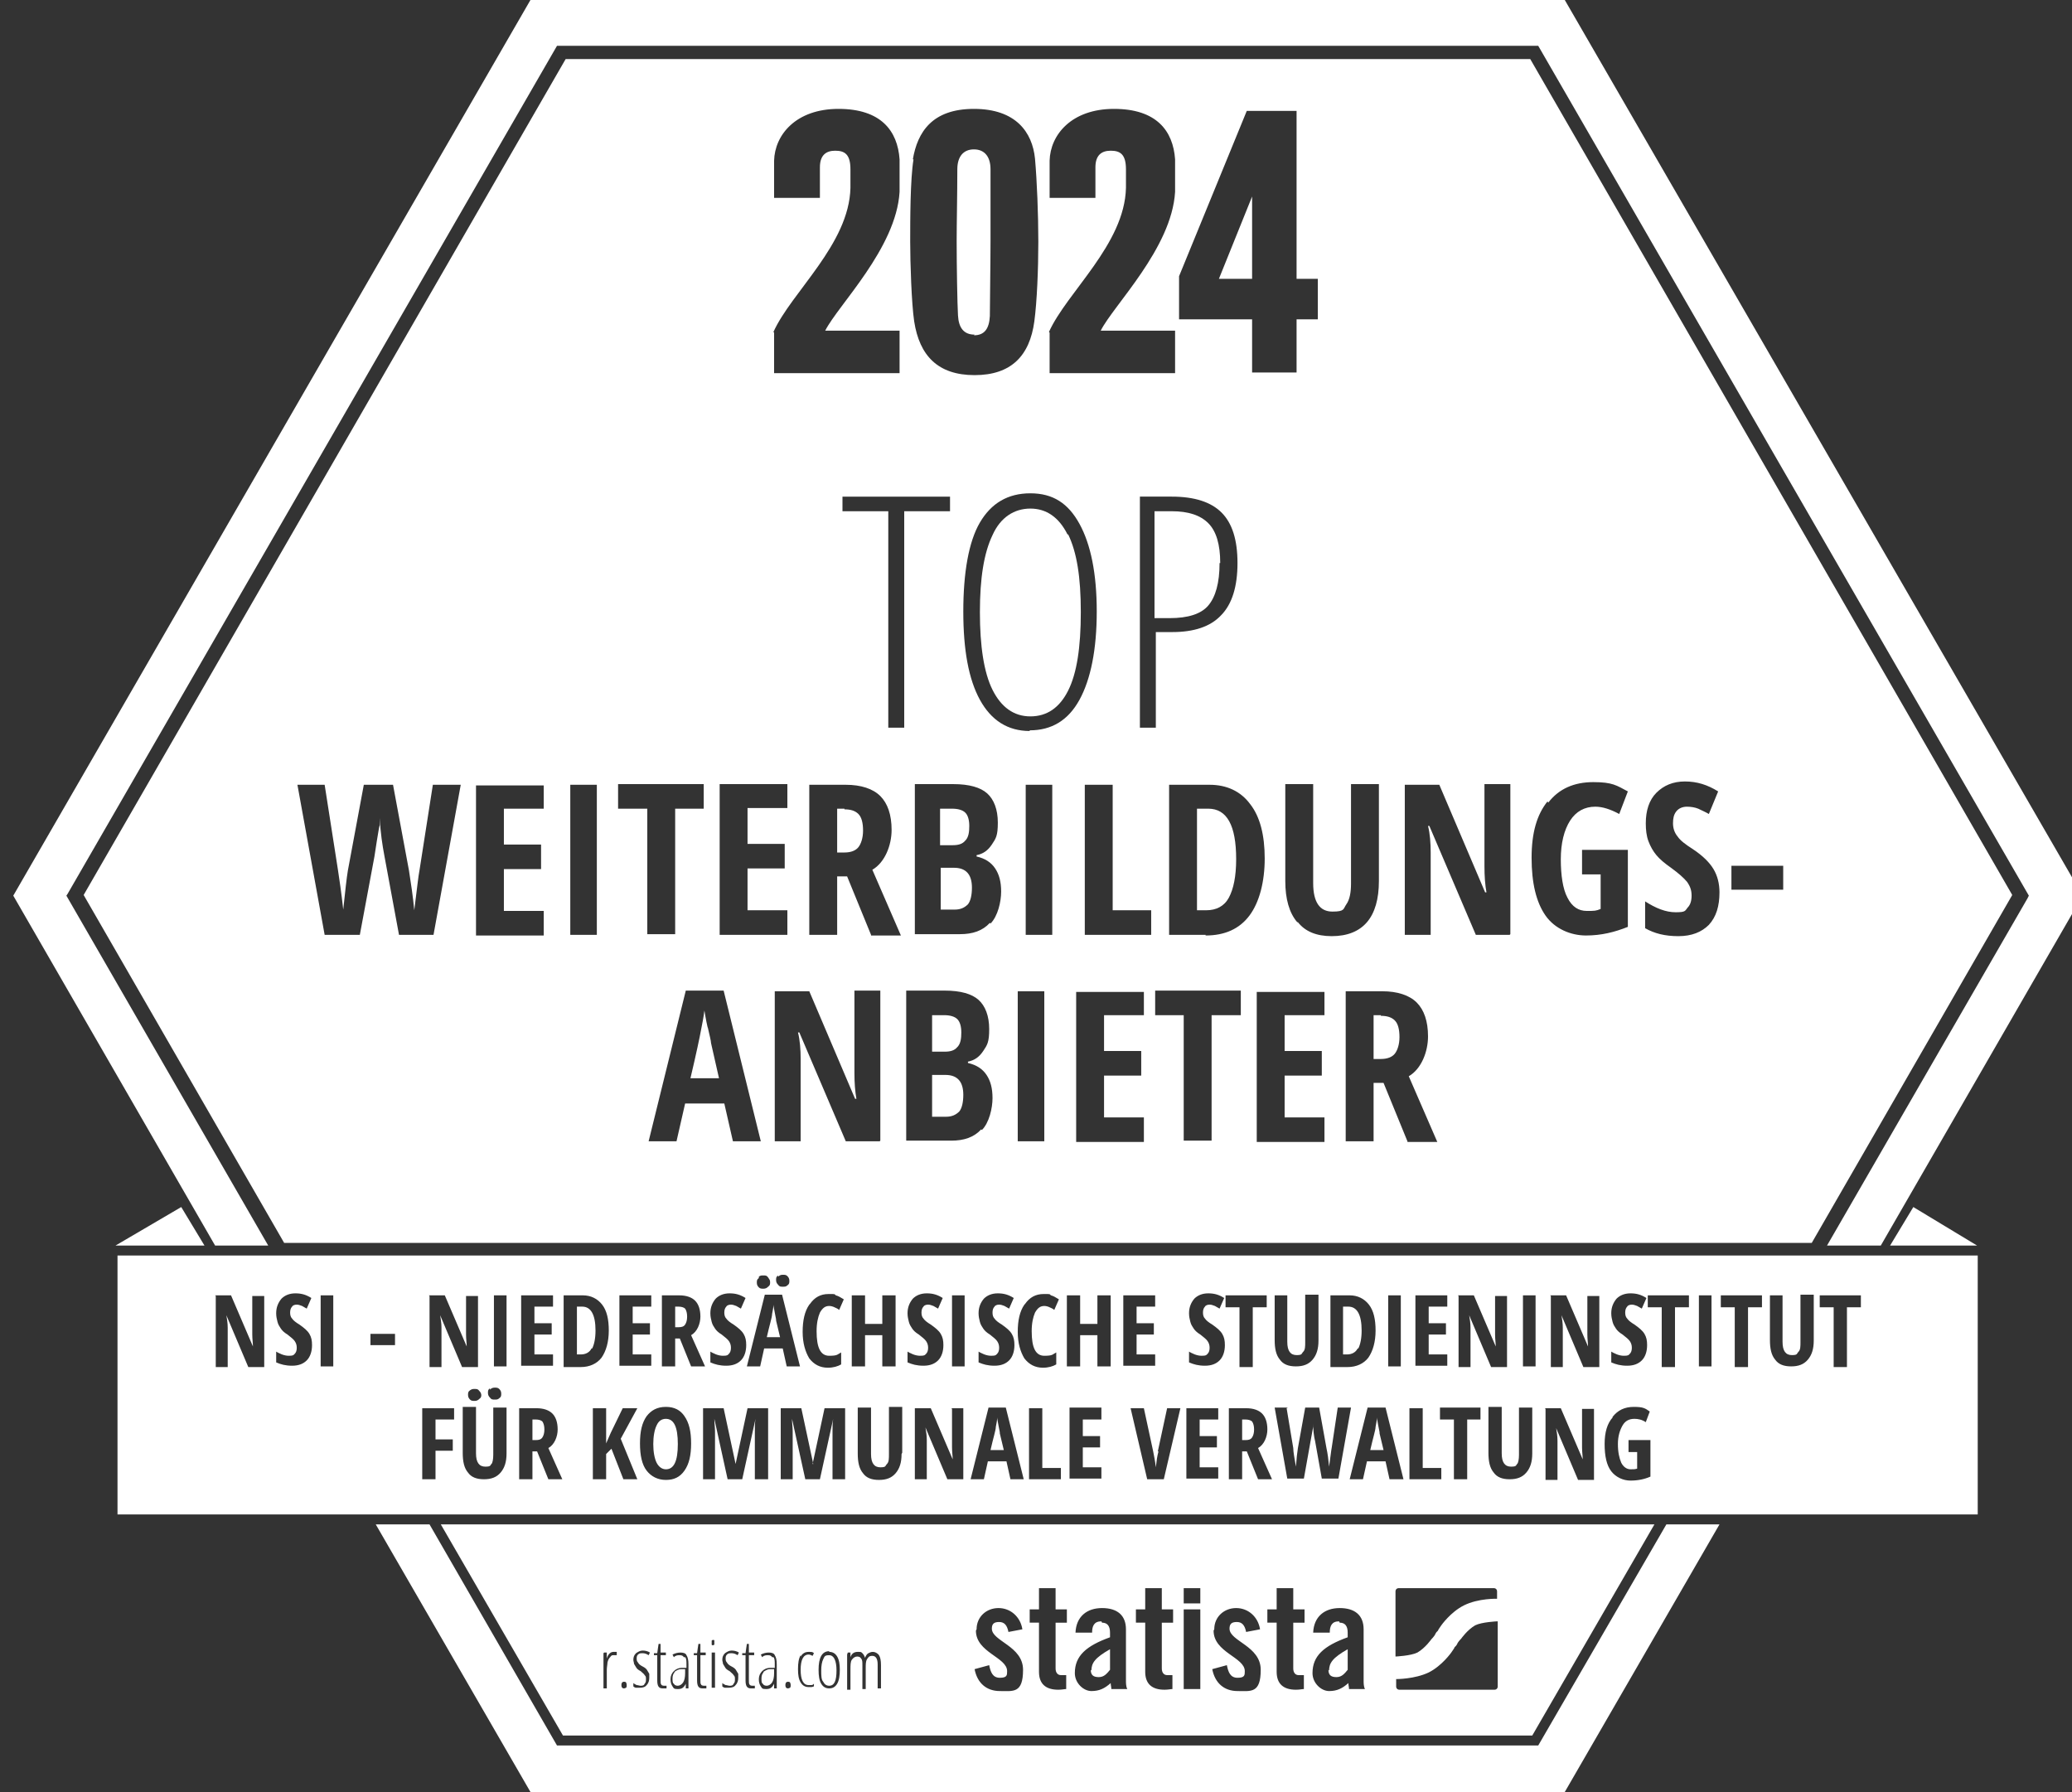 <?xml version="1.0" encoding="UTF-8"?>
<svg xmlns="http://www.w3.org/2000/svg" version="1.1" viewBox="0 0 312.1 269.9">
  <rect x="0" y="0" width="312.1" height="269.9" fill="#333333" stroke="none"/>
  <defs>
    <style>
      .cls-1 {
        fill: #fff;
      }

      .cls-2 {
        fill: #dcb05d;
      }
    </style>
  </defs>
  <!-- Generator: Adobe Illustrator 28.7.1, SVG Export Plug-In . SVG Version: 1.2.0 Build 142)  -->
  <g>
    <g id="Logo">
      <path class="cls-2" d="M-374.9,42.4"/>
      <g>
        <polygon class="cls-1" points="297.8 187.6 288.2 181.8 284.7 187.6 297.8 187.6"/>
        <polygon class="cls-1" points="27.3 181.8 17.4 187.6 30.8 187.6 27.3 181.8"/>
        <path class="cls-1" d="M204.6,203.1c.3-.6.5-1.5.5-2.7,0-2.4-.7-3.6-2-3.6h-.8v7.2h.6c.7,0,1.3-.3,1.6-.9Z"/>
        <path class="cls-1" d="M187.6,213.8h-.5v3.1h.5c.5,0,.8-.1,1-.4.2-.3.3-.7.3-1.2s-.1-.9-.3-1.2c-.2-.2-.6-.3-1-.3Z"/>
        <path class="cls-1" d="M89.2,203.1c.3-.6.5-1.5.5-2.7,0-2.4-.7-3.6-2-3.6h-.8v7.2h.6c.7,0,1.3-.3,1.6-.9Z"/>
        <path class="cls-1" d="M81.7,216.5c.2-.3.3-.7.3-1.2s-.1-.9-.3-1.2c-.2-.2-.6-.3-1-.3h-.5v3.1h.5c.5,0,.8-.1,1-.4Z"/>
        <path class="cls-1" d="M100.3,213.7c-.6,0-1.1.3-1.4,1-.3.6-.5,1.6-.5,2.8s.2,2.2.5,2.8c.3.6.8,1,1.4,1,1.2,0,1.8-1.2,1.8-3.8s-.6-3.8-1.8-3.8Z"/>
        <path class="cls-1" d="M116.9,198.8c0-.2-.1-.5-.2-1.1-.1-.6-.2-1-.2-1.2,0,.4-.1.9-.2,1.4,0,.5-.4,1.7-.8,3.5h2l-.6-2.5Z"/>
        <path class="cls-1" d="M103.2,199.5c.2-.3.3-.7.3-1.2s-.1-.9-.3-1.2c-.2-.2-.6-.3-1-.3h-.5v3.1h.5c.5,0,.8-.1,1-.4Z"/>
        <path class="cls-1" d="M150.6,215.8c0-.2-.1-.5-.2-1.1-.1-.6-.2-1-.2-1.2,0,.4-.1.9-.2,1.4,0,.5-.4,1.7-.8,3.5h2l-.6-2.5Z"/>
        <path class="cls-1" d="M207.8,215.8c0-.2-.1-.5-.2-1.1-.1-.6-.2-1-.2-1.2,0,.4-.1.9-.2,1.4,0,.5-.4,1.7-.8,3.5h2l-.6-2.5Z"/>
        <path class="cls-1" d="M17.7,228.1h280.2v-39H17.7v39ZM103.1,221.5c-.7,1-1.6,1.4-2.8,1.4s-2.2-.5-2.9-1.4c-.7-.9-1-2.3-1-4.1s.3-3.1,1-4.1c.7-.9,1.6-1.4,2.9-1.4s2.2.5,2.8,1.4c.7,1,1,2.3,1,4.1s-.3,3.1-1,4.1ZM115.6,222.8h-1.9v-7.3c0-.6,0-1.2.1-1.8h0l-2,9.1h-2.2l-2-9.1h0c0,.7.1,1.3.1,1.9v7.2h-1.8v-10.7h3.1l1.8,8.4h0l1.8-8.4h3.1v10.7ZM165.9,213.8h-2.8v2.5h2.6v1.7h-2.6v3h2.8v1.7h-4.8v-10.7h4.8v1.7ZM223.1,213.8h-2.1v9h-2v-9h-2.1v-1.8h6.1v1.8ZM274.2,195.1h6.1v1.8h-2.1v9h-2v-9h-2.1v-1.8ZM266.5,195.1h2v7c0,1.4.5,2,1.4,2s.7-.2,1-.5.3-.8.3-1.5v-7.1h2v6.9c0,1.3-.3,2.2-.9,2.9-.6.7-1.4,1-2.5,1s-1.9-.3-2.4-1c-.6-.7-.8-1.7-.8-3v-6.9ZM259.3,195.1h6.1v1.8h-2.1v9h-2v-9h-2.1v-1.8ZM255.9,195.1h1.9v10.7h-1.9v-10.7ZM248.3,195.1h6.1v1.8h-2.1v9h-2v-9h-2.1v-1.8ZM242.4,203.4c.8.5,1.5.8,2.2.8s.7-.1.9-.3c.2-.2.3-.5.3-.9s-.1-.7-.3-1c-.2-.3-.6-.6-1.1-1-.5-.3-.8-.6-1-.9-.2-.3-.4-.6-.5-1-.1-.4-.2-.8-.2-1.3,0-.9.3-1.6.8-2.2.5-.5,1.2-.8,2.1-.8s1.6.2,2.4.7l-.7,1.6c-.2-.1-.5-.3-.7-.4-.3-.1-.5-.2-.8-.2s-.6.1-.7.3c-.2.2-.3.5-.3.9s.1.7.3.9c.2.3.6.6,1.1.9.7.5,1.2.9,1.5,1.4.3.5.4,1,.4,1.7,0,1-.3,1.8-.8,2.3-.5.5-1.2.8-2.2.8s-1.7-.2-2.4-.5v-2ZM242.9,213.4c.8-1,1.8-1.5,3.2-1.5s1.7.2,2.4.7l-.6,1.6c-.6-.4-1.2-.5-1.7-.5-.8,0-1.4.3-1.8,1-.4.7-.7,1.6-.7,2.8s.2,2.1.5,2.8c.3.6.8,1,1.4,1s.6,0,1-.1v-2.5h-1.3v-1.8h3.3v5.5c-.9.4-1.9.6-3,.6s-2.2-.5-2.9-1.4c-.7-.9-1-2.3-1-4.1s.4-3.1,1.2-4ZM233.5,195.1h2.4l3.3,7.7h0c0-.5-.1-1.1-.1-1.8v-5.8h1.8v10.7h-2.4l-3.3-7.8h0c.1.6.2,1.2.2,1.9v5.9h-1.8v-10.7ZM232.7,212.1h2.4l3.3,7.7h0c0-.5-.1-1.1-.1-1.8v-5.8h1.8v10.7h-2.4l-3.3-7.8h0c.1.6.2,1.2.2,1.9v5.9h-1.8v-10.7ZM229.4,195.1h1.9v10.7h-1.9v-10.7ZM228.5,220.6c.2-.3.3-.8.3-1.5v-7.1h2v6.9c0,1.3-.3,2.2-.9,2.9-.6.7-1.4,1-2.5,1s-1.9-.3-2.4-1c-.6-.7-.8-1.7-.8-3v-6.9h2v7c0,1.4.5,2,1.4,2s.7-.2,1-.5ZM219.6,195.1h2.4l3.3,7.7h0c0-.5-.1-1.1-.1-1.8v-5.8h1.8v10.7h-2.4l-3.3-7.8h0c.1.6.2,1.2.2,1.9v5.9h-1.8v-10.7ZM213.2,195.1h4.8v1.7h-2.8v2.5h2.6v1.7h-2.6v3h2.8v1.7h-4.8v-10.7ZM212.3,212.1h2v9h2.8v1.7h-4.8v-10.7ZM209.1,195.1h1.9v10.7h-1.9v-10.7ZM211.3,222.8h-2l-.6-2.7h-2.8l-.6,2.7h-2l2.7-10.8h2.7l2.7,10.8ZM200.4,195.1h2.9c1.2,0,2.2.5,2.9,1.4.7.9,1,2.2,1,3.9s-.4,3.1-1.1,4.1c-.7.9-1.8,1.4-3.1,1.4h-2.6v-10.7ZM191.9,195.1h2v7c0,1.4.5,2,1.4,2s.7-.2,1-.5.3-.8.3-1.5v-7.1h2v6.9c0,1.3-.3,2.2-.9,2.9-.6.7-1.4,1-2.5,1s-1.9-.3-2.4-1c-.6-.7-.8-1.7-.8-3v-6.9ZM193.8,212.1l1,6c0,.6.2,1.6.4,2.8.1-1.3.2-2.2.3-2.8l1.1-6.1h2.1l1.1,6.1c.2.9.3,1.8.4,2.8.2-1.4.3-2.4.4-2.9l.9-6h2l-1.9,10.7h-2.5l-1-5.6c-.2-.8-.3-1.7-.3-2.7v.5c0,0-.4,2.2-.4,2.2l-1,5.6h-2.5l-1.9-10.7h2ZM191.6,222.8h-2.1l-1.7-4.2h-.7v4.2h-2v-10.7h2.6c1.1,0,1.9.3,2.4.8.5.5.8,1.3.8,2.4s-.5,2.3-1.4,2.8l2.1,4.7ZM184.7,195.1h6.1v1.8h-2.1v9h-2v-9h-2.1v-1.8ZM178.8,203.4c.8.5,1.5.8,2.2.8s.7-.1.9-.3c.2-.2.3-.5.3-.9s-.1-.7-.3-1c-.2-.3-.6-.6-1.1-1-.5-.3-.8-.6-1-.9-.2-.3-.4-.6-.5-1-.1-.4-.2-.8-.2-1.3,0-.9.3-1.6.8-2.2.5-.5,1.2-.8,2.1-.8s1.6.2,2.4.7l-.7,1.6c-.2-.1-.5-.3-.7-.4-.3-.1-.5-.2-.8-.2s-.6.1-.7.3c-.2.2-.3.5-.3.9s.1.7.3.9c.2.3.6.6,1.1.9.7.5,1.2.9,1.5,1.4.3.5.4,1,.4,1.7,0,1-.3,1.8-.8,2.3-.5.5-1.2.8-2.2.8s-1.7-.2-2.4-.5v-2ZM178.7,212.1h4.8v1.7h-2.8v2.5h2.6v1.7h-2.6v3h2.8v1.7h-4.8v-10.7ZM174.4,218.6l1.4-6.5h2l-2.5,10.7h-2.5l-2.5-10.7h2l1.4,6.5c.1.6.3,1.4.4,2.4.1-.9.2-1.7.4-2.4ZM169.2,195.1h4.8v1.7h-2.8v2.5h2.6v1.7h-2.6v3h2.8v1.7h-4.8v-10.7ZM160.7,195.1h2v4.3h2.6v-4.3h2v10.7h-2v-4.7h-2.6v4.7h-2v-10.7ZM159.8,222.8h-4.8v-10.7h2v9h2.8v1.7ZM154.4,196.4c.7-1,1.6-1.5,2.8-1.5s.8,0,1.1.2c.4.1.7.3,1.2.6l-.7,1.6c-.2-.2-.5-.3-.7-.4s-.5-.2-.8-.2c-.6,0-1,.3-1.4,1-.3.7-.5,1.6-.5,2.8,0,2.5.6,3.7,1.9,3.7s1.2-.2,1.8-.5v1.8c-.5.3-1.2.5-2,.5-1.2,0-2.1-.5-2.8-1.4-.6-1-1-2.3-1-4s.3-3.1,1-4.1ZM147.1,203.4c.8.5,1.5.8,2.2.8s.7-.1.9-.3c.2-.2.3-.5.3-.9s-.1-.7-.3-1c-.2-.3-.6-.6-1.1-1-.5-.3-.8-.6-1-.9-.2-.3-.4-.6-.5-1-.1-.4-.2-.8-.2-1.3,0-.9.3-1.6.8-2.2.5-.5,1.2-.8,2.1-.8s1.6.2,2.4.7l-.7,1.6c-.2-.1-.5-.3-.7-.4-.3-.1-.5-.2-.8-.2s-.6.1-.7.3c-.2.2-.3.5-.3.9s.1.7.3.9c.2.3.6.6,1.1.9.7.5,1.2.9,1.5,1.4.3.5.4,1,.4,1.7,0,1-.3,1.8-.8,2.3-.5.5-1.2.8-2.2.8s-1.7-.2-2.4-.5v-2ZM148.8,212h2.7l2.7,10.8h-2l-.6-2.7h-2.8l-.6,2.7h-2l2.7-10.8ZM143.4,195.1h1.9v10.7h-1.9v-10.7ZM143.3,212.1h1.8v10.7h-2.4l-3.3-7.8h0c.1.6.2,1.2.2,1.9v5.9h-1.8v-10.7h2.4l3.3,7.7h0c0-.5-.1-1.1-.1-1.8v-5.8ZM136.4,203.4c.8.5,1.5.8,2.2.8s.7-.1.9-.3c.2-.2.3-.5.3-.9s-.1-.7-.3-1c-.2-.3-.6-.6-1.1-1-.5-.3-.8-.6-1-.9-.2-.3-.4-.6-.5-1-.1-.4-.2-.8-.2-1.3,0-.9.3-1.6.8-2.2.5-.5,1.2-.8,2.1-.8s1.6.2,2.4.7l-.7,1.6c-.2-.1-.5-.3-.7-.4-.3-.1-.5-.2-.8-.2s-.6.1-.7.3c-.2.2-.3.5-.3.9s.1.7.3.9c.2.3.6.6,1.1.9.7.5,1.2.9,1.5,1.4.3.5.4,1,.4,1.7,0,1-.3,1.8-.8,2.3-.5.5-1.2.8-2.2.8s-1.7-.2-2.4-.5v-2ZM135.8,219c0,1.3-.3,2.2-.9,2.9-.6.7-1.4,1-2.5,1s-1.9-.3-2.4-1c-.6-.7-.8-1.7-.8-3v-6.9h2v7c0,1.4.5,2,1.4,2s.7-.2,1-.5.3-.8.3-1.5v-7.1h2v6.9ZM128.3,195.1h2v4.3h2.6v-4.3h2v10.7h-2v-4.7h-2.6v4.7h-2v-10.7ZM122,196.4c.7-1,1.6-1.5,2.8-1.5s.8,0,1.1.2c.4.1.7.3,1.2.6l-.7,1.6c-.2-.2-.5-.3-.7-.4s-.5-.2-.8-.2c-.6,0-1,.3-1.4,1-.3.7-.5,1.6-.5,2.8,0,2.5.6,3.7,1.9,3.7s1.2-.2,1.8-.5v1.8c-.5.3-1.2.5-2,.5-1.2,0-2.1-.5-2.8-1.4-.6-1-1-2.3-1-4s.3-3.1,1-4.1ZM122.4,220.5h0l1.8-8.4h3.1v10.7h-1.9v-7.3c0-.6,0-1.2.1-1.8h0l-2,9.1h-2.2l-2-9.1h0c0,.7.1,1.3.1,1.9v7.2h-1.8v-10.7h3.1l1.8,8.4ZM117.2,192.3c.2-.2.4-.3.7-.3s.5,0,.7.2.3.4.3.7,0,.5-.3.7c-.2.2-.4.2-.7.2s-.5,0-.7-.3c-.2-.2-.3-.4-.3-.7s0-.5.3-.7ZM114.3,192.3c.2-.2.4-.2.7-.2s.5,0,.7.3.3.4.3.7,0,.5-.3.7c-.2.2-.4.3-.7.3s-.5,0-.7-.2c-.2-.2-.3-.4-.3-.7s0-.5.3-.7ZM115.1,195h2.7l2.7,10.8h-2l-.6-2.7h-2.8l-.6,2.7h-2l2.7-10.8ZM106.7,203.4c.8.5,1.5.8,2.2.8s.7-.1.9-.3c.2-.2.3-.5.3-.9s-.1-.7-.3-1c-.2-.3-.6-.6-1.1-1-.5-.3-.8-.6-1-.9-.2-.3-.4-.6-.5-1-.1-.4-.2-.8-.2-1.3,0-.9.3-1.6.8-2.2.5-.5,1.2-.8,2.1-.8s1.6.2,2.4.7l-.7,1.6c-.2-.1-.5-.3-.7-.4-.3-.1-.5-.2-.8-.2s-.6.1-.7.3c-.2.2-.3.5-.3.9s.1.7.3.9c.2.3.6.6,1.1.9.7.5,1.2.9,1.5,1.4.3.5.4,1,.4,1.7,0,1-.3,1.8-.8,2.3-.5.5-1.2.8-2.2.8s-1.7-.2-2.4-.5v-2ZM99.7,195.1h2.6c1.1,0,1.9.3,2.4.8.5.5.8,1.3.8,2.4s-.5,2.3-1.4,2.8l2.1,4.7h-2.1l-1.7-4.2h-.7v4.2h-2v-10.7ZM93.3,195.1h4.8v1.7h-2.8v2.5h2.6v1.7h-2.6v3h2.8v1.7h-4.8v-10.7ZM93.9,212.1h2.1l-2.5,4.6,2.5,6.1h-2.1l-1.8-4.6-.8.8v3.8h-2v-10.7h2v5.3l.7-1.6,1.8-3.7ZM84.9,195.1h2.9c1.2,0,2.2.5,2.9,1.4.7.9,1,2.2,1,3.9s-.4,3.1-1.1,4.1c-.7.9-1.8,1.4-3.1,1.4h-2.6v-10.7ZM78.5,195.1h4.8v1.7h-2.8v2.5h2.6v1.7h-2.6v3h2.8v1.7h-4.8v-10.7ZM78.2,212.1h2.6c1.1,0,1.9.3,2.4.8.5.5.8,1.3.8,2.4s-.5,2.3-1.4,2.8l2.1,4.7h-2.1l-1.7-4.2h-.7v4.2h-2v-10.7ZM74.4,195.1h1.9v10.7h-1.9v-10.7ZM73.8,209.3c.2-.2.4-.3.7-.3s.5,0,.7.2.3.4.3.7,0,.5-.3.7c-.2.2-.4.2-.7.2s-.5,0-.7-.3c-.2-.2-.3-.4-.3-.7s0-.5.3-.7ZM74,220.6c.2-.3.3-.8.3-1.5v-7.1h2v6.9c0,1.3-.3,2.2-.9,2.9-.6.7-1.4,1-2.5,1s-1.9-.3-2.4-1c-.6-.7-.8-1.7-.8-3v-6.9h2v7c0,1.4.5,2,1.4,2s.7-.2,1-.5ZM72.5,210c0,.3,0,.5-.3.7-.2.2-.4.3-.7.3s-.5,0-.7-.2c-.2-.2-.3-.4-.3-.7s0-.5.3-.7.4-.2.7-.2.5,0,.7.3c.2.2.3.4.3.7ZM64.6,195.1h2.4l3.3,7.7h0c0-.5-.1-1.1-.1-1.8v-5.8h1.8v10.7h-2.4l-3.3-7.8h0c.1.6.2,1.2.2,1.9v5.9h-1.8v-10.7ZM63.6,212.1h4.8v1.7h-2.8v3h2.6v1.7h-2.6v4.3h-2v-10.7ZM55.8,200.9h3.7v1.7h-3.7v-1.7ZM48.3,195.1h1.9v10.7h-1.9v-10.7ZM41.3,203.4c.8.5,1.5.8,2.2.8s.7-.1.9-.3c.2-.2.3-.5.3-.9s-.1-.7-.3-1c-.2-.3-.6-.6-1.1-1-.5-.3-.8-.6-1-.9-.2-.3-.4-.6-.5-1-.1-.4-.2-.8-.2-1.3,0-.9.3-1.6.8-2.2.5-.5,1.2-.8,2.1-.8s1.6.2,2.4.7l-.7,1.6c-.2-.1-.5-.3-.7-.4-.3-.1-.5-.2-.8-.2s-.6.1-.7.3c-.2.2-.3.5-.3.9s.1.7.3.9c.2.3.6.6,1.1.9.7.5,1.2.9,1.5,1.4.3.5.4,1,.4,1.7,0,1-.3,1.8-.8,2.3-.5.5-1.2.8-2.2.8s-1.7-.2-2.4-.5v-2ZM32.4,195.1h2.4l3.3,7.7h0c0-.5-.1-1.1-.1-1.8v-5.8h1.8v10.7h-2.4l-3.3-7.8h0c.1.6.2,1.2.2,1.9v5.9h-1.8v-10.7Z"/>
        <polygon class="cls-1" points="231.7 262.9 83.9 262.9 64.7 229.6 56.6 229.6 79.9 269.9 235.7 269.9 259 229.6 251 229.6 231.7 262.9"/>
        <polygon class="cls-1" points="40.4 187.6 10 134.9 10.2 134.6 83.9 6.9 231.7 6.9 305.6 134.9 305.4 135.3 275.2 187.6 283.3 187.6 313.7 134.9 235.7 0 79.9 0 2 134.9 32.4 187.6 40.4 187.6"/>
        <path class="cls-1" d="M115,251.9c-.2.2-.3.5-.3.9s0,.7.2.8c.1.2.3.3.6.3s.6-.2.8-.5c.2-.3.3-.8.3-1.4v-.6h-.6c-.4,0-.7.2-1,.4Z"/>
        <path class="cls-1" d="M200.1,251.5c0,.8.4,1.1,1.2,1.1s1.2-.5,1.7-1.1v-3.1c-2.3,1.3-2.8,2.1-2.8,3.2Z"/>
        <path class="cls-1" d="M164.3,251.5c0,.8.4,1.1,1.2,1.1s1.2-.5,1.7-1.1v-3.1c-2.3,1.3-2.8,2.1-2.8,3.2Z"/>
        <path class="cls-1" d="M101.6,251.9c-.2.2-.3.5-.3.9s0,.7.2.8c.1.2.3.3.6.3s.6-.2.8-.5c.2-.3.3-.8.3-1.4v-.6h-.6c-.4,0-.7.2-1,.4Z"/>
        <path class="cls-1" d="M124.9,253.9c.8,0,1.1-.8,1.1-2.3s-.4-2.3-1.1-2.3-.7.2-.9.6c-.2.4-.3,1-.3,1.7s0,1.4.3,1.7c.2.4.5.6.9.6Z"/>
        <path class="cls-1" d="M230.8,261.4l18.4-31.8H66.4l18.4,31.8h146ZM107.7,254.2h-.5v-5.3h.5v5.3ZM210.2,239.7c0-.3.2-.5.5-.5h14.3c.3,0,.5.2.5.5v1.1s0,0,0,0c0,0-2.8-.1-5,1-2,1-3.4,3-3.4,3-.2.3-.5.7-.5.8,0,0-.2.2-.2.2,0,0-.1.1-.2.3,0,.1-.3.5-.6.8,0,0-.9,1.3-2.1,2-1,.5-3.3.6-3.3.6,0,0,0,0,0,0v-9.8ZM210.2,252.9c.2,0,2.9,0,5-1,2-1,3.4-3,3.4-3,.2-.3.5-.7.5-.8,0,0,.2-.2.2-.2,0,0,.1-.1.2-.3,0-.1.3-.5.6-.8,0,0,.9-1.3,2.1-2,1-.5,3.3-.6,3.3-.6,0,0,0,0,.1,0v9.8c0,.3-.2.5-.5.5h-14.3c-.3,0-.5-.2-.5-.5v-1.1ZM201.7,244.2c-1.1,0-1.4.7-1.4,1.7h-2.5c.1-2.4,1.7-3.7,4-3.7s3.6,1.1,3.6,3.2v7.7c0,.4,0,.9.2,1.3h-2.4c0-.3-.1-.6-.1-.9-.9.8-1.7,1.2-2.9,1.2s-2.5-1.2-2.5-2.7c0-2.6,1.7-4.1,5.3-5.4v-.7c0-1-.4-1.5-1.2-1.5ZM190.9,242.4h1.4v-3.2h2.5v3.2h1.7v2h-1.7v6.9c0,.6.3,1,.8,1h.8v2.1c-.3,0-.6.1-1.2.1-1.9,0-2.9-.9-2.9-2.7v-7.4h-1.4v-2ZM182.9,245.4c0-1.9,1.5-3.2,3.3-3.2s3.3,1.3,3.6,3.2l-2.1.4c-.2-1-.6-1.5-1.4-1.5s-1.1.3-1.1,1c0,1.9,4.7,2.6,4.7,6.2s-1.5,3.2-3.5,3.2-3.4-1.2-3.8-3.3l2.2-.6c.2,1,.5,1.9,1.6,1.9s1.1-.4,1.1-1c0-2.1-4.7-2.8-4.7-6.1ZM178.3,239.2h2.5v2.3h-2.5v-2.3ZM178.3,242.4h2.5v12h-2.5v-12ZM171.1,242.4h1.4v-3.2h2.5v3.2h1.7v2h-1.7v6.9c0,.6.3,1,.8,1h.8v2.1c-.3,0-.6.1-1.2.1-1.9,0-2.9-.9-2.9-2.7v-7.4h-1.4v-2ZM165.9,244.2c-1.1,0-1.4.7-1.4,1.7h-2.5c.1-2.4,1.7-3.7,4-3.7s3.6,1.1,3.6,3.2v7.7c0,.4,0,.9.2,1.3h-2.4c0-.3-.1-.6-.1-.9-.9.8-1.7,1.2-2.9,1.2s-2.5-1.2-2.5-2.7c0-2.6,1.7-4.1,5.3-5.4v-.7c0-1-.4-1.5-1.2-1.5ZM155.1,242.4h1.4v-3.2h2.5v3.2h1.7v2h-1.7v6.9c0,.6.3,1,.8,1h.8v2.1c-.3,0-.6.1-1.2.1-1.9,0-2.9-.9-2.9-2.7v-7.4h-1.4v-2ZM147.1,245.4c0-1.9,1.5-3.2,3.3-3.2s3.3,1.3,3.6,3.2l-2.1.4c-.2-1-.6-1.5-1.4-1.5s-1.1.3-1.1,1c0,1.9,4.7,2.6,4.7,6.2s-1.5,3.2-3.5,3.2-3.4-1.2-3.8-3.3l2.2-.6c.2,1,.5,1.9,1.6,1.9s1.1-.4,1.1-1c0-2.1-4.7-2.8-4.7-6.1ZM127.7,248.9h.4v.7h0c.2-.6.6-.8,1.1-.8s.5,0,.7.2c.2.2.3.4.4.7.1-.3.3-.6.5-.7.2-.1.4-.2.7-.2s.7.2.9.5c.2.3.3.8.3,1.5v3.5h-.5v-3.6c0-.9-.3-1.3-.8-1.3s-.6.2-.8.5c-.2.3-.2.8-.2,1.4v3.1h-.5v-3.6c0-.5,0-.8-.2-1-.1-.2-.3-.3-.6-.3s-.6.2-.8.5c-.2.3-.2.8-.2,1.6v2.9h-.5v-5.3ZM124.9,248.8c.5,0,.9.2,1.2.7.3.5.4,1.2.4,2s-.1,1.6-.4,2.1c-.3.5-.7.7-1.2.7s-.9-.2-1.2-.7c-.3-.5-.4-1.2-.4-2.1,0-1.8.5-2.8,1.6-2.8ZM120.6,249.5c.3-.5.7-.7,1.2-.7s.6,0,.8.2l-.2.4c-.2-.1-.4-.2-.6-.2-.8,0-1.2.8-1.2,2.3s.4,2.3,1.2,2.3.5,0,.8-.2v.4c-.1,0-.2.1-.4.1-.2,0-.3,0-.4,0-.5,0-.9-.2-1.2-.7-.3-.5-.4-1.1-.4-2s.1-1.6.4-2.1ZM118.7,253.3c.1,0,.2,0,.3.1,0,0,.1.2.1.4s0,.3-.1.4c0,0-.2.1-.3.1-.3,0-.4-.2-.4-.5s.1-.5.4-.5ZM116.3,249.6c-.1-.2-.3-.3-.6-.3s-.6,0-.9.3l-.2-.4c.4-.2.8-.3,1.2-.3s.8.1.9.4c.2.3.3.7.3,1.4v3.6h-.4v-.7h0c-.3.6-.6.8-1.2.8s-.6-.1-.8-.4c-.2-.3-.3-.6-.3-1.1s.2-.9.5-1.2c.3-.3.7-.5,1.3-.5h.6v-.5c0-.5,0-.9-.2-1.1ZM111.8,249h.5c0-.1.2-1.4.2-1.4h.3v1.3h.8v.4h-.8v3.7c0,.4,0,.6.1.7,0,.1.2.2.4.2s.3,0,.4,0v.4c-.1,0-.3,0-.6,0-.6,0-.8-.4-.8-1.2v-3.8h-.5v-.3ZM108.8,253.5c.1.1.3.2.5.3.2,0,.4.1.6.1s.5,0,.6-.3c.2-.2.2-.4.2-.7s0-.4-.2-.6c-.1-.2-.3-.3-.6-.6-.4-.2-.6-.4-.7-.6s-.2-.3-.3-.5c0-.2-.1-.4-.1-.6,0-.4.1-.7.4-1,.3-.2.6-.4,1-.4s.8.1,1.1.3l-.2.4c-.3-.2-.6-.3-.9-.3s-.5,0-.7.2-.2.4-.2.6,0,.4.2.6c.1.2.3.4.7.6.4.2.6.4.7.6s.2.3.3.5c0,.2,0,.4,0,.6,0,.4-.1.8-.4,1.1-.2.3-.6.4-1,.4s-.5,0-.6,0-.3-.1-.4-.2v-.5ZM107.2,247.1c0,0,.1-.1.2-.1s.2,0,.2.1c0,0,0,.2,0,.3s0,.3,0,.3c0,0-.1.1-.2.1s-.2,0-.2-.1c0,0,0-.2,0-.3s0-.3,0-.3ZM104.5,249h.5c0-.1.2-1.4.2-1.4h.3v1.3h.8v.4h-.8v3.7c0,.4,0,.6.1.7,0,.1.2.2.4.2s.3,0,.4,0v.4c-.1,0-.3,0-.6,0-.6,0-.8-.4-.8-1.2v-3.8h-.5v-.3ZM103,249.6c-.1-.2-.3-.3-.6-.3s-.6,0-.9.3l-.2-.4c.4-.2.8-.3,1.2-.3s.8.1.9.4c.2.3.3.7.3,1.4v3.6h-.4v-.7h0c-.3.6-.6.8-1.2.8s-.6-.1-.8-.4c-.2-.3-.3-.6-.3-1.1s.2-.9.5-1.2c.3-.3.7-.5,1.3-.5h.6v-.5c0-.5,0-.9-.2-1.1ZM98.5,249h.5c0-.1.2-1.4.2-1.4h.3v1.3h.8v.4h-.8v3.7c0,.4,0,.6.1.7,0,.1.2.2.4.2s.3,0,.4,0v.4c-.1,0-.3,0-.6,0-.6,0-.8-.4-.8-1.2v-3.8h-.5v-.3ZM95.4,253.5c.1.1.3.2.5.3.2,0,.4.1.6.1s.5,0,.6-.3c.2-.2.2-.4.2-.7s0-.4-.2-.6c-.1-.2-.3-.3-.6-.6-.4-.2-.6-.4-.7-.6s-.2-.3-.3-.5c0-.2-.1-.4-.1-.6,0-.4.1-.7.4-1,.3-.2.6-.4,1-.4s.8.1,1.1.3l-.2.4c-.3-.2-.6-.3-.9-.3s-.5,0-.7.2-.2.4-.2.6,0,.4.2.6c.1.2.3.4.7.6.4.2.6.4.7.6s.2.3.3.5c0,.2,0,.4,0,.6,0,.4-.1.8-.4,1.1-.2.3-.6.4-1,.4s-.5,0-.6,0-.3-.1-.4-.2v-.5ZM94,253.3c.1,0,.2,0,.3.1,0,0,.1.2.1.4s0,.3-.1.4c0,0-.2.1-.3.1-.3,0-.4-.2-.4-.5s.1-.5.4-.5ZM91,248.9h.4v.9h0c.2-.7.6-1,1-1s.3,0,.5,0v.5c-.2,0-.4,0-.5,0-.2,0-.3,0-.5.3-.2.2-.3.4-.4.8,0,.3-.1.7-.1,1.1v2.8h-.5v-5.3Z"/>
        <path class="cls-1" d="M106.6,154.8c-.3-1.3-.4-2.1-.5-2.6-.1.9-.3,1.9-.5,2.9-.2,1.1-.7,3.5-1.6,7.3h4.3l-1.2-5.3c0-.3-.2-1.1-.5-2.4Z"/>
        <path class="cls-1" d="M183.8,84.8c0-2.8-.6-4.8-1.8-6-1.2-1.2-3-1.8-5.5-1.8h-2.6v16.1h2.3c2.7,0,4.7-.6,5.8-1.9s1.7-3.4,1.7-6.4Z"/>
        <path class="cls-1" d="M142.5,161.9h-2.1v6.3h2.1c.9,0,1.5-.3,2-.8.4-.5.6-1.4.6-2.5,0-2-.9-3-2.7-3Z"/>
        <path class="cls-1" d="M208,152.9h-1.1v6.6h1.1c1,0,1.7-.3,2.1-.8s.7-1.4.7-2.5-.2-2-.7-2.5c-.5-.5-1.2-.7-2.1-.7Z"/>
        <path class="cls-1" d="M182,121.8h-1.7v15.3h1.4c1.5,0,2.7-.6,3.4-1.9.7-1.3,1.1-3.2,1.1-5.8,0-5.1-1.4-7.6-4.2-7.6Z"/>
        <path class="cls-1" d="M160.8,80.5c-1.3-2.6-3.2-3.9-5.6-3.9s-4.5,1.3-5.7,4c-1.3,2.7-1.9,6.5-1.9,11.6s.6,9.1,1.9,11.7c1.3,2.6,3.2,4,5.7,4s4.4-1.3,5.7-3.9c1.3-2.6,1.9-6.5,1.9-11.8s-.6-9-1.9-11.7Z"/>
        <path class="cls-1" d="M143.8,130.7h-2.1v6.3h2.1c.9,0,1.5-.3,2-.8.4-.5.6-1.4.6-2.5,0-2-.9-3-2.7-3Z"/>
        <path class="cls-1" d="M145.5,126.5c.4-.5.5-1.2.5-2.1s-.2-1.6-.6-2c-.4-.4-1.1-.6-2-.6h-1.8v5.5h1.9c.9,0,1.5-.2,1.9-.7Z"/>
        <path class="cls-1" d="M127.2,121.8h-1.1v6.6h1.1c1,0,1.7-.3,2.1-.8s.7-1.4.7-2.5-.2-2-.7-2.5c-.5-.5-1.2-.7-2.1-.7Z"/>
        <path class="cls-1" d="M144.3,157.6c.4-.5.5-1.2.5-2.1s-.2-1.6-.6-2c-.4-.4-1.1-.6-2-.6h-1.8v5.5h1.9c.9,0,1.5-.2,1.9-.7Z"/>
        <polygon class="cls-1" points="188.6 29.6 183.6 42 188.6 42 188.6 29.6"/>
        <path class="cls-1" d="M85.2,8.9L12.6,134.8l30.2,52.4h230.1l30.2-52.4L230.5,8.9H85.2ZM65.4,140.8h-5.3l-2.2-11.9c-.3-1.6-.6-3.5-.7-5.7v1.1c-.1,0-.8,4.7-.8,4.7l-2.2,11.8h-5.3l-4.1-22.6h4.1l2,12.8c.2,1.3.5,3.3.8,6,.3-2.8.5-4.7.7-5.9l2.4-12.9h4.4l2.4,12.9c.3,1.9.6,3.9.8,6,.4-3.1.6-5.1.8-6.1l2-12.8h4.2l-4.1,22.6ZM81.9,121.8h-6v5.4h5.6v3.7h-5.6v6.3h6v3.7h-10.2v-22.6h10.2v3.6ZM177.6,41.6l10.2-24.9h7.5v25.3h3.2v6.1h-3.2v8h-6.7v-8h-11v-6.5ZM158,50c2.7-6,11.4-13.2,11.6-21.7,0-.7,0-2.3,0-2.8,0-2.3-.9-2.8-2.3-2.8s-2.3.7-2.3,2.5v4.6h-6.9c0-.8,0-4.8,0-5.6.1-3.9,3.3-7.8,9.7-7.8s8.9,3.3,9.2,7.6c0,.6,0,4,0,4.9-.5,8.5-9.3,17.1-11.2,20.9h11.2v6.4h-18.9v-6.1ZM137.5,24c.7-4.1,2.9-7.6,9.2-7.6s8.8,3.5,9.2,7.5c.3,3.4.5,8.4.5,12.5s-.2,9-.6,12c-.7,5.2-3.5,8.1-9,8.1s-8.3-2.9-9.1-8.1c-.4-2.7-.6-8.8-.6-12s0-9.4.5-12.4ZM116.5,50c2.7-6,11.4-13.2,11.6-21.7,0-.7,0-2.3,0-2.8,0-2.3-.9-2.8-2.3-2.8s-2.3.7-2.3,2.5v4.6h-6.9c0-.8,0-4.8,0-5.6.1-3.9,3.3-7.8,9.7-7.8s8.9,3.3,9.2,7.6c0,.6,0,4,0,4.9-.5,8.5-9.3,17.1-11.2,20.9h11.2v6.4h-18.9v-6.1ZM108.4,118.1h10.2v3.6h-6v5.4h5.6v3.7h-5.6v6.3h6v3.7h-10.2v-22.6ZM89.9,140.8h-4v-22.6h4v22.6ZM93.1,121.8v-3.7h12.9v3.7h-4.3v18.9h-4.2v-18.9h-4.3ZM110.4,171.9l-1.3-5.7h-5.9l-1.3,5.7h-4.2l5.6-22.7h5.7l5.6,22.7h-4.2ZM132.5,171.9h-5.1l-7-16.4h-.2c.3,1.2.4,2.6.4,4v12.4h-3.9v-22.6h5.2l6.9,16.2h.2c-.2-1.1-.3-2.4-.3-3.9v-12.4h3.9v22.6ZM131.2,140.8l-3.6-8.8h-1.5v8.8h-4.2v-22.6h5.5c2.3,0,4.1.6,5.2,1.7,1.1,1.1,1.7,2.8,1.7,5.1s-1,4.9-2.9,6l4.3,9.9h-4.5ZM136.1,109.6h-2.3v-32.6h-6.9v-2.2h16.2v2.2h-6.9v32.6ZM147.8,170.1c-1.1,1.2-2.6,1.7-4.5,1.7h-6.8v-22.6h5.8c2.4,0,4.1.5,5.1,1.4s1.6,2.4,1.6,4.4-.3,2.4-.9,3.3c-.6.9-1.3,1.4-2.3,1.6v.2c1.3.3,2.2.9,2.8,1.8s.9,2,.9,3.5-.5,3.7-1.6,4.8ZM149.1,139c-1.1,1.2-2.6,1.7-4.5,1.7h-6.8v-22.6h5.8c2.4,0,4.1.5,5.1,1.4s1.6,2.4,1.6,4.4-.3,2.4-.9,3.3c-.6.9-1.3,1.4-2.3,1.6v.2c1.3.3,2.2.9,2.8,1.8s.9,2,.9,3.5-.5,3.7-1.6,4.8ZM157.3,171.9h-4v-22.6h4v22.6ZM158.5,140.8h-4v-22.6h4v22.6ZM155.1,110.1c-3.3,0-5.8-1.6-7.5-4.7-1.7-3.1-2.5-7.5-2.5-13.3s.8-10.5,2.5-13.4c1.7-2.9,4.2-4.4,7.6-4.4s5.7,1.5,7.4,4.6c1.7,3.1,2.6,7.5,2.6,13.2s-.9,10.2-2.6,13.3c-1.7,3.1-4.2,4.6-7.5,4.6ZM172.3,152.9h-6v5.4h5.6v3.7h-5.6v6.3h6v3.7h-10.2v-22.6h10.2v3.6ZM173.4,140.8h-10v-22.6h4.2v18.9h5.8v3.7ZM174,109.6h-2.3v-34.8h4.8c3.4,0,5.9.8,7.5,2.4,1.6,1.6,2.4,4.1,2.4,7.6s-.8,6.2-2.5,7.9c-1.6,1.7-4.1,2.5-7.3,2.5h-2.5v14.4ZM186.8,152.9h-4.3v18.9h-4.2v-18.9h-4.3v-3.7h12.9v3.7ZM181.6,140.8h-5.5v-22.6h6.1c2.6,0,4.7,1,6.1,2.9,1.5,1.9,2.2,4.7,2.2,8.2s-.8,6.6-2.3,8.6c-1.5,2-3.7,3-6.6,3ZM199.5,152.9h-6v5.4h5.6v3.7h-5.6v6.3h6v3.7h-10.2v-22.6h10.2v3.6ZM195.4,138.9c-1.2-1.4-1.8-3.5-1.8-6.2v-14.6h4.2v14.9c0,2.9,1,4.3,2.9,4.3s1.6-.4,2.1-1.1c.5-.7.7-1.8.7-3.1v-15h4.2v14.6c0,2.7-.6,4.8-1.8,6.2s-3,2.1-5.3,2.1-4-.7-5.1-2.1ZM212,171.9l-3.6-8.8h-1.5v8.8h-4.2v-22.6h5.5c2.3,0,4.1.6,5.2,1.7,1.1,1.1,1.7,2.8,1.7,5.1s-1,4.9-2.9,6l4.3,9.9h-4.5ZM227.4,140.8h-5.1l-7-16.4h-.2c.3,1.2.4,2.6.4,4v12.4h-3.9v-22.6h5.2l6.9,16.2h.2c-.2-1.1-.3-2.4-.3-3.9v-12.4h3.9v22.6ZM260.8,130.4h7.8v3.6h-7.8v-3.6ZM247.7,135.7c1.7,1.1,3.2,1.7,4.7,1.7s1.4-.2,1.8-.7c.4-.4.6-1,.6-1.8s-.2-1.4-.7-2.1c-.5-.6-1.3-1.3-2.4-2.1-1-.7-1.7-1.3-2.2-1.9-.5-.6-.9-1.3-1.2-2.1s-.4-1.7-.4-2.7c0-1.9.5-3.5,1.6-4.6,1.1-1.1,2.5-1.7,4.3-1.7s3.4.5,5,1.5l-1.4,3.4c-.5-.3-1-.5-1.6-.8-.5-.2-1.1-.3-1.7-.3s-1.2.2-1.6.7-.5,1.1-.5,1.8.2,1.4.7,2c.4.6,1.2,1.2,2.3,1.9,1.5,1,2.5,2,3.1,3,.6,1,.9,2.2.9,3.5,0,2.1-.5,3.7-1.6,4.9-1.1,1.1-2.6,1.7-4.6,1.7s-3.6-.4-5-1.2v-4.2ZM233.2,120.9c1.6-2.1,3.9-3.1,6.8-3.1s3.5.5,5.2,1.4l-1.3,3.4c-1.3-.7-2.5-1.1-3.6-1.1-1.6,0-2.9.7-3.8,2.1-.9,1.4-1.4,3.4-1.4,5.8s.3,4.5,1,5.8c.7,1.4,1.7,2,2.9,2s1.4,0,2.1-.3v-5.2h-2.8v-3.7h6.9v11.6c-2,.8-4,1.3-6.3,1.3s-4.7-1-6.1-3-2.1-4.9-2.1-8.7.8-6.5,2.4-8.5Z"/>
        <path class="cls-1" d="M146.7,50.5c1.6,0,2.3-1,2.4-2.9,0-1.6.1-8.2.1-11.4s0-9,0-10.7c0-1.9-.9-3-2.5-3s-2.5,1.1-2.5,3c0,3.6-.1,8.2-.1,10.8,0,3.8.1,9.5.2,11.2.1,1.9.9,2.9,2.5,2.9Z"/>
      </g>
    </g>
  </g>
</svg>